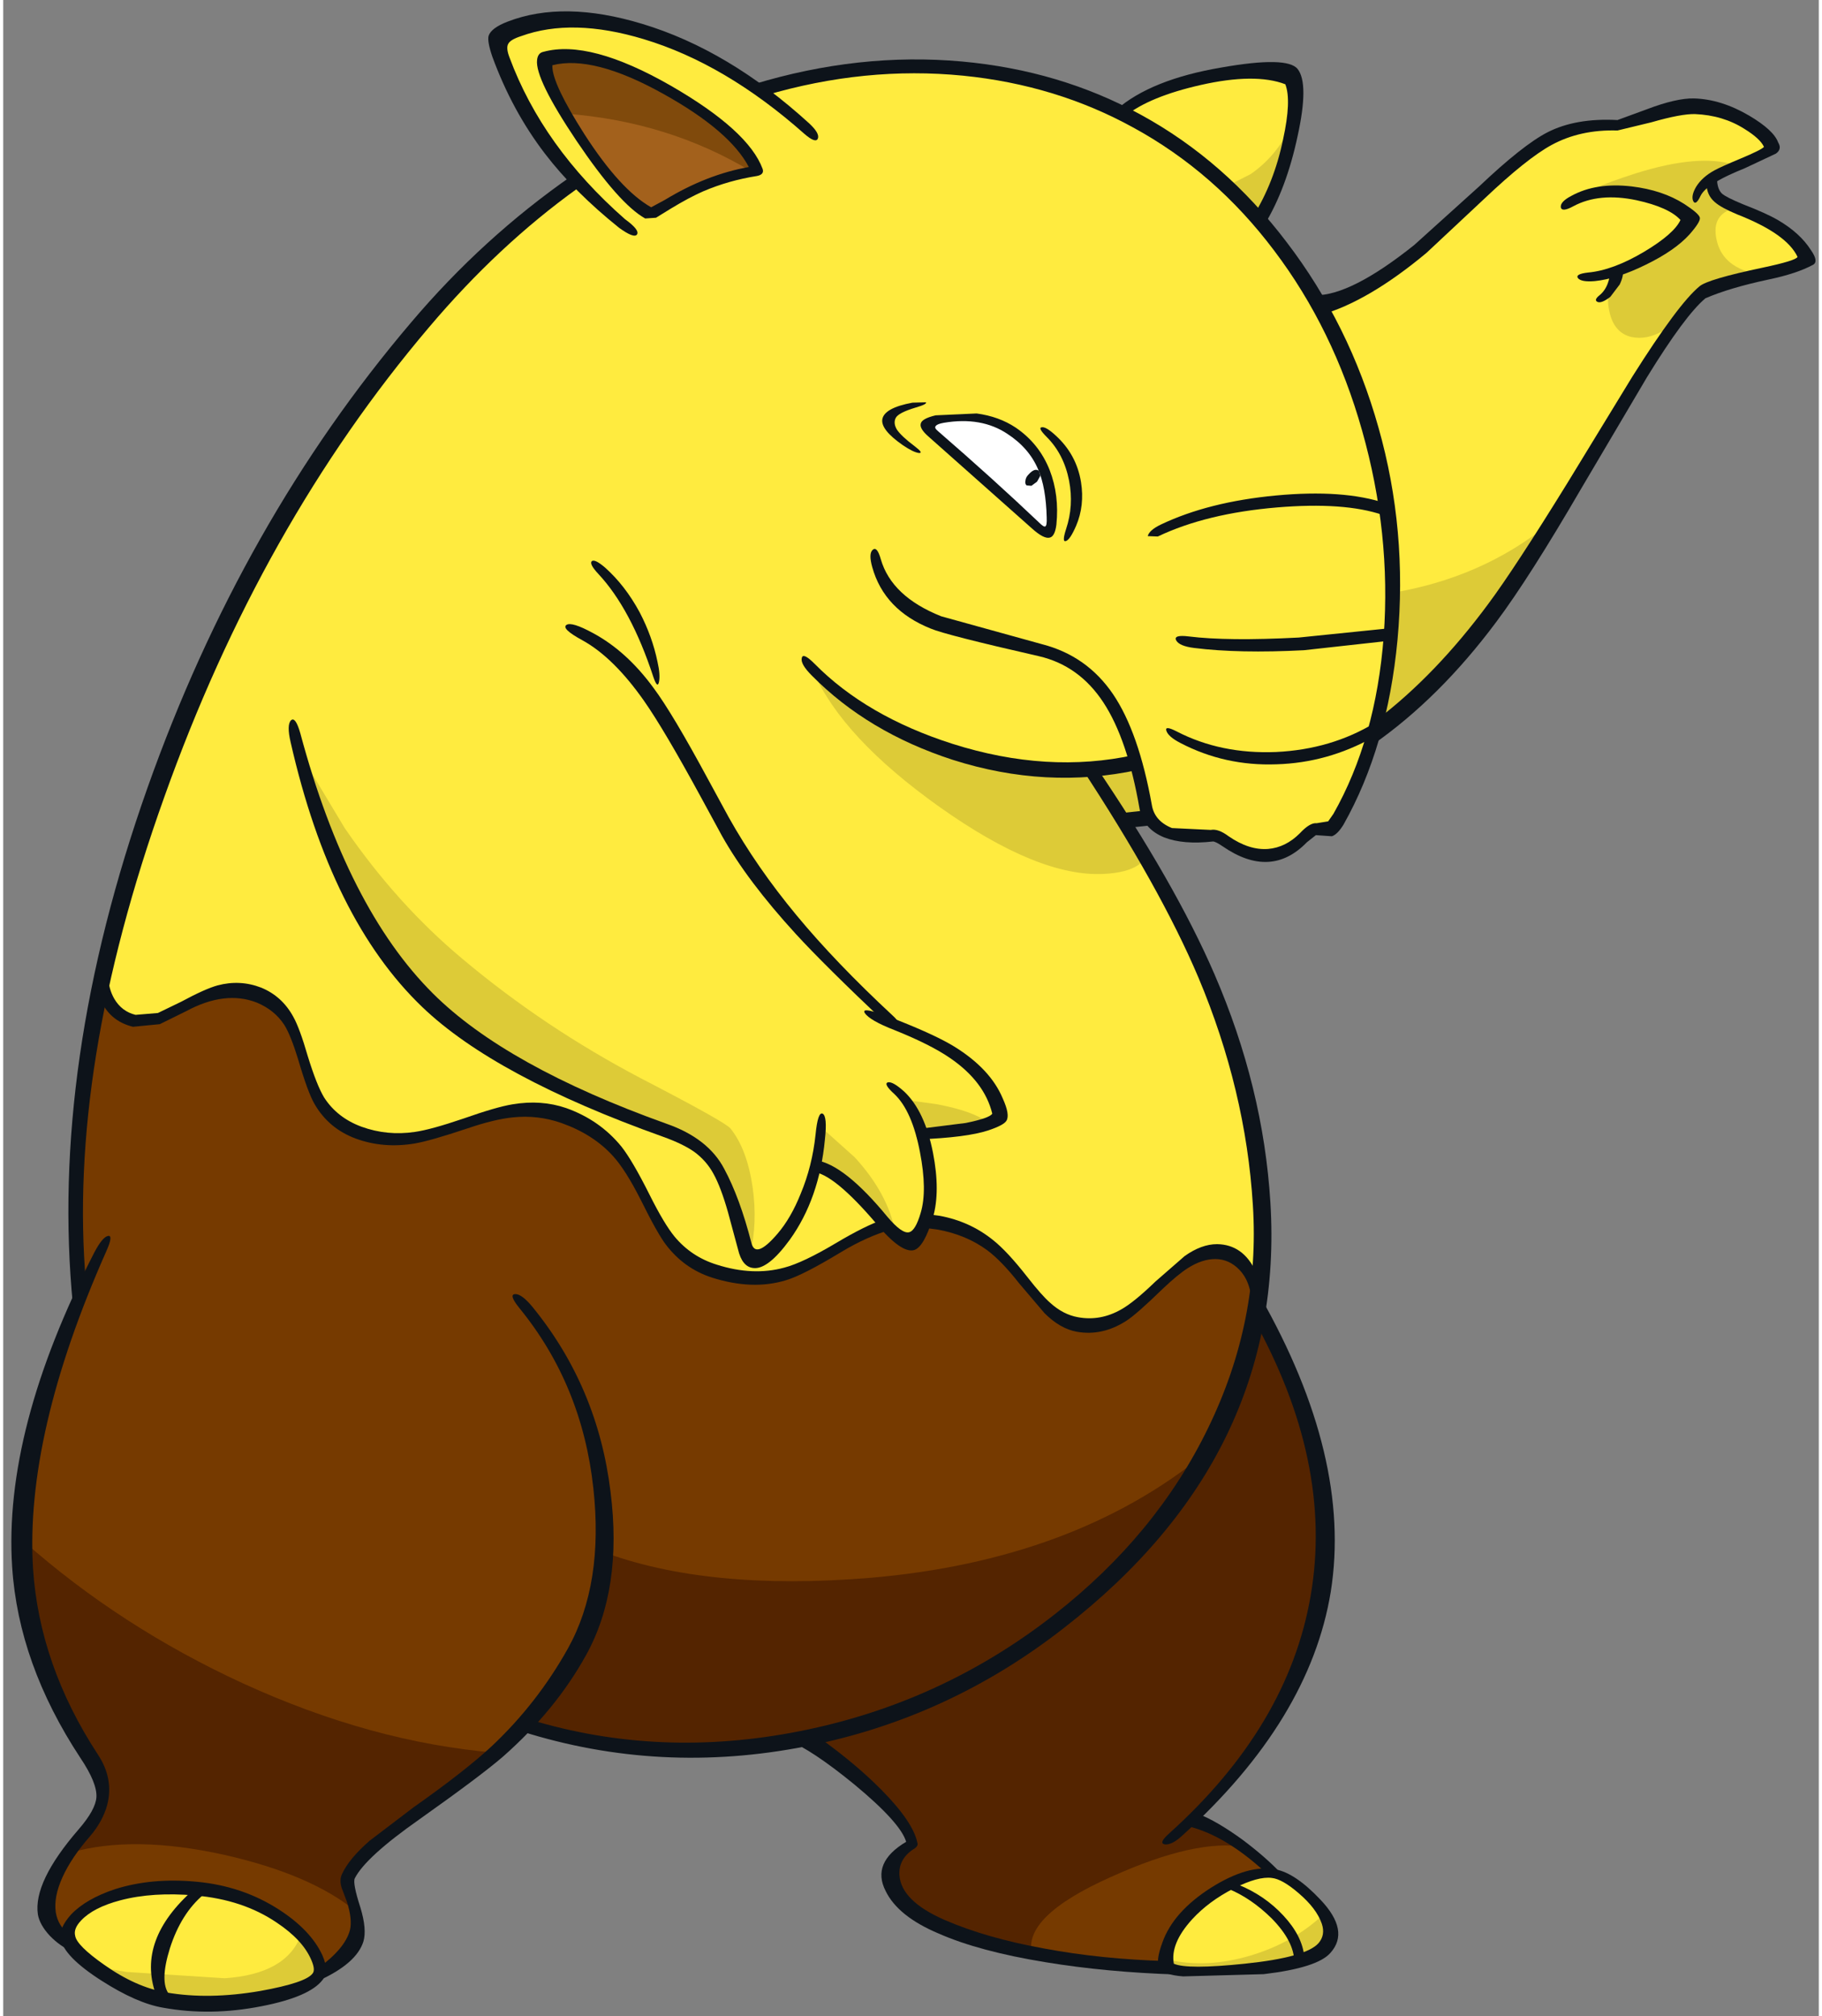 <?xml version='1.0' encoding='utf-8'?>
<svg xmlns="http://www.w3.org/2000/svg" version="1.1" width="244px" height="270px" viewBox="-1.1 -1.55 243.5 270.4"><rect x="-1.1" y="-1.55" width="243.5" height="270.4" fill="#808080" stroke="none"/><g><path fill="#ffeb3f" d="M167.0 28.05 Q171.4 33.05 175.2 39.8 182.4 52.85 184.3 68.3 186.2 83.25 182.6 96.35 180.55 103.75 178.15 107.95 176.9 110.15 174.9 110.0 174.35 109.95 172.75 111.45 171.05 113.05 169.35 113.2 166.05 113.5 163.75 111.9 161.6 110.3 161.2 110.4 158.2 111.05 155.8 110.3 153.3 109.55 152.6 107.7 L152.25 106.55 150.85 100.35 144.65 101.25 149.05 108.15 Q157.2 121.5 161.4 132.85 166.35 146.2 167.2 160.0 167.55 165.75 166.8 171.45 166.3 169.05 164.75 167.65 163.3 166.4 161.45 166.35 159.35 166.35 157.05 168.05 156.25 168.6 153.0 171.7 147.7 176.7 142.9 175.8 140.55 175.35 138.5 173.35 L134.95 169.2 Q130.15 163.25 124.4 162.2 120.35 161.45 116.5 162.9 114.65 163.55 110.05 166.3 106.05 168.6 103.3 169.25 99.15 170.2 94.4 168.7 90.7 167.5 88.3 164.6 87.0 162.95 84.8 158.65 82.75 154.55 81.0 152.55 78.3 149.4 74.0 147.95 69.15 146.25 60.6 149.2 52.05 152.15 46.75 150.2 41.5 148.3 39.3 140.85 38.1 136.95 37.35 135.55 35.85 132.9 33.15 131.8 29.25 130.25 24.1 132.9 18.65 135.7 16.5 135.2 12.85 134.35 12.55 130.6 17.65 107.05 28.7 83.95 40.1 60.0 55.45 41.9 64.9 30.7 75.8 22.95 72.0 18.15 68.45 11.4 64.7 4.3 65.95 3.6 71.75 0.35 80.75 2.0 90.4 3.8 100.3 10.7 113.3 6.75 126.25 7.75 138.25 8.7 148.6 13.75 L150.8 14.9 Q159.8 19.85 167.0 28.05"/><path fill="#ffeb3f" d="M171.4 9.2 Q172.55 11.55 171.2 17.45 169.85 23.5 167.0 28.05 159.8 19.85 150.8 14.9 L148.6 13.75 Q151.8 10.85 159.2 9.15 167.1 7.4 171.4 9.2"/><path fill="#763a00" d="M120.85 245.7 Q120.3 243.2 115.55 238.6 111.25 234.45 106.35 231.2 129.05 226.5 145.35 212.0 163.1 196.15 166.95 173.7 178.35 193.7 175.3 211.9 172.55 228.55 158.0 242.7 163.7 244.1 169.2 249.6 L169.15 249.6 Q165.6 248.9 160.0 253.4 154.15 258.1 155.25 262.15 L155.35 262.3 Q146.05 261.9 137.5 260.3 129.25 258.75 124.25 256.6 118.6 254.15 118.15 250.65 117.75 247.6 120.85 245.7"/><path fill="#763a00" d="M165.05 167.65 Q167.0 169.1 167.5 171.45 L167.15 173.7 Q163.55 194.8 146.0 211.15 129.0 227.0 106.35 231.7 87.7 235.5 68.8 229.55 63.9 235.05 54.5 241.75 46.75 247.2 45.45 250.05 44.7 251.65 46.2 255.45 46.7 259.4 41.05 263.3 42.2 261.0 37.85 257.15 32.8 252.7 24.7 251.95 16.75 251.25 11.75 253.55 7.4 255.55 7.85 258.2 L8.2 258.95 Q0.2 255.4 10.0 244.25 11.9 242.05 12.3 240.2 12.85 237.55 10.8 234.4 2.6 221.95 1.85 208.6 0.95 193.25 9.25 172.25 7.4 154.4 12.55 130.6 12.85 134.35 16.5 135.2 18.65 135.7 24.1 132.9 29.25 130.25 33.15 131.8 35.85 132.9 37.35 135.55 38.1 136.95 39.3 140.85 41.5 148.3 46.75 150.2 52.05 152.15 60.6 149.2 69.15 146.25 74.0 147.95 78.3 149.4 81.0 152.55 82.75 154.55 84.8 158.65 87.0 162.95 88.3 164.6 90.7 167.5 94.4 168.7 99.15 170.2 103.3 169.25 106.05 168.6 110.05 166.3 114.65 163.55 116.5 162.9 120.35 161.45 124.4 162.2 130.15 163.25 134.95 169.2 L138.5 173.35 Q140.55 175.35 142.9 175.8 147.7 176.7 153.0 171.7 156.25 168.6 157.05 168.05 159.35 166.35 161.45 166.35 163.35 166.4 165.05 167.65"/><path fill="#ffeb3f" d="M228.1 22.3 L228.1 23.7 Q228.25 24.5 229.05 25.2 L234.0 27.5 Q238.2 29.45 240.1 32.35 240.95 33.7 236.35 34.75 229.2 36.35 226.8 37.4 223.8 39.95 218.35 48.5 215.8 52.45 208.3 65.25 201.95 76.15 195.8 83.65 189.5 91.3 182.6 96.35 186.2 83.25 184.3 68.3 182.4 52.85 175.2 39.8 180.8 37.9 187.3 33.05 191.55 29.85 197.15 24.55 202.8 19.2 206.2 17.35 210.2 15.2 215.4 15.25 L219.7 14.15 Q223.5 13.0 225.8 13.05 229.3 13.1 232.45 14.9 235.2 16.5 235.65 17.9 236.15 18.65 233.4 19.85 229.0 21.75 228.1 22.3"/><path fill="#ffeb3f" d="M150.85 100.35 L152.25 106.55 152.6 107.7 149.05 108.15 144.65 101.25 150.85 100.35"/><path fill="#ffeb3f" d="M155.35 262.3 L155.25 262.15 Q154.15 258.1 160.0 253.4 165.6 248.9 169.15 249.6 L169.2 249.6 Q171.4 250.1 174.45 253.25 178.05 257.0 175.8 259.5 173.85 261.7 165.05 262.55 156.7 263.35 155.35 262.3"/><path fill="#ffeb3f" d="M24.7 251.95 Q32.8 252.7 37.85 257.15 42.2 261.0 41.05 263.3 L40.95 263.55 Q39.9 264.95 33.55 266.1 26.4 267.35 20.6 266.35 16.8 265.65 12.85 263.1 9.45 260.9 8.2 258.95 L7.85 258.2 Q7.4 255.55 11.75 253.55 16.75 251.25 24.7 251.95"/><path fill="#a3611c" d="M99.9 21.35 Q94.4 22.2 89.6 24.95 85.85 27.05 85.5 26.85 80.7 24.2 75.45 15.5 70.4 7.05 72.2 6.55 78.1 4.95 88.25 10.7 98.05 16.25 99.9 21.35"/><path fill="#ffeb3f" d="M42.25 89.5 Q47.45 81.5 52.7 79.0 56.75 77.1 65.6 79.5 L77.1 83.45 Q82.25 85.25 86.9 92.95 89.75 97.6 95.9 109.75 101.6 119.9 117.95 135.65 123.55 137.95 125.9 139.5 131.1 142.9 132.25 147.7 132.5 148.8 128.55 149.65 L122.0 150.55 Q122.8 153.45 123.0 156.55 123.15 159.55 122.6 161.3 121.05 166.65 117.3 162.5 L113.1 158.05 Q109.95 155.1 107.85 154.75 106.2 161.4 102.7 164.95 99.3 168.35 98.55 165.3 97.1 159.4 95.0 155.5 92.9 151.6 87.65 149.8 65.6 141.9 55.45 131.5 44.3 120.1 38.1 96.95 39.65 93.45 42.25 89.5"/><path fill="#ffffff" d="M139.5 67.8 Q139.6 69.1 139.05 69.65 138.5 70.15 137.65 69.35 131.25 63.2 123.75 56.7 122.8 55.9 122.8 55.5 122.75 54.95 124.05 54.55 130.1 52.9 134.7 56.4 139.65 60.2 139.5 67.8"/><path fill="#542400" d="M158.0 242.7 Q159.3 243.0 161.85 244.25 L165.4 246.15 Q158.9 245.0 147.5 250.15 135.5 255.5 136.9 260.6 L130.85 258.95 124.95 257.3 Q119.2 254.8 118.0 251.5 116.85 248.2 120.85 245.7 120.35 243.2 115.55 238.75 111.35 234.75 106.35 231.45 129.0 226.75 146.0 210.9 163.55 194.55 167.15 173.45 178.95 194.1 176.35 211.15 173.85 227.3 158.0 242.7"/><path fill="#542400" d="M106.85 231.45 Q97.6 233.4 87.9 232.9 78.0 232.45 68.8 229.55 70.85 227.55 73.7 223.1 79.6 213.85 79.15 206.5 93.35 211.85 115.2 210.05 142.5 207.7 160.0 193.45 152.1 207.75 137.9 217.9 123.75 227.95 106.85 231.45"/><path fill="#542400" d="M64.9 233.5 Q61.45 236.75 52.85 242.9 46.7 247.3 45.45 250.05 45.05 250.9 45.35 252.2 L46.05 254.65 Q40.05 249.8 28.55 247.2 16.35 244.5 7.95 246.9 9.1 245.2 10.0 244.25 11.7 242.3 12.2 240.15 12.9 237.05 11.0 234.15 6.6 227.45 4.4 221.3 1.65 213.55 1.7 205.2 14.65 216.65 31.05 224.2 48.3 232.1 64.9 233.5"/><path fill="#ddcb37" d="M182.6 96.35 Q185.0 87.55 184.9 78.0 197.25 76.0 206.25 68.65 194.95 87.35 182.6 96.35"/><path fill="#ddcb37" d="M150.85 100.35 L152.25 106.55 152.6 107.7 149.05 108.15 144.65 101.25 150.85 100.35"/><path fill="#ddcb37" d="M155.35 262.3 L155.25 262.15 155.1 261.25 Q160.35 262.45 166.2 260.7 171.9 259.0 175.95 255.2 177.45 257.75 175.8 259.5 173.85 261.7 165.05 262.55 156.7 263.35 155.35 262.3"/><path fill="#ddcb37" d="M33.55 266.1 Q26.4 267.35 20.6 266.35 16.1 265.55 11.6 262.25 L15.4 262.9 28.6 263.75 Q36.8 263.2 38.8 258.05 40.25 259.6 40.85 261.1 41.45 262.5 41.05 263.3 L40.95 263.55 Q39.9 264.95 33.55 266.1"/><path fill="#804a0c" d="M88.25 10.7 Q98.05 16.25 99.9 21.35 L99.25 21.45 Q88.15 14.75 74.4 13.7 72.8 10.8 72.2 8.8 71.55 6.75 72.2 6.55 78.1 4.95 88.25 10.7"/><path fill="#ddcb37" d="M144.65 101.25 L147.6 105.95 151.65 112.0 Q152.7 113.35 151.15 114.45 149.6 115.5 146.5 115.65 137.75 116.1 124.45 106.65 111.45 97.4 107.55 88.5 115.7 95.75 128.0 99.4 138.6 102.55 144.65 101.25"/><path fill="#ddcb37" d="M50.35 125.8 Q42.0 113.95 39.45 100.75 L44.7 109.5 Q51.7 119.7 60.5 127.05 71.45 136.25 84.5 143.1 95.8 148.95 96.45 149.8 98.65 152.55 99.4 157.6 100.1 162.5 99.05 166.75 L95.85 156.95 Q94.35 153.2 92.55 152.45 74.65 145.05 64.6 139.75 57.55 136.1 50.35 125.8"/><path fill="#ddcb37" d="M108.8 149.8 L113.1 153.65 Q117.55 158.5 118.55 163.7 L114.9 159.9 Q110.65 155.9 107.6 154.7 L108.8 149.8"/><path fill="#ddcb37" d="M121.95 150.7 L119.9 145.95 124.2 146.55 Q128.9 147.45 130.85 148.9 125.1 150.8 121.95 150.7"/><path fill="#ddcb37" d="M163.05 23.4 L166.2 21.8 Q169.75 19.35 171.7 15.15 L170.65 19.95 Q169.15 25.3 167.2 27.75 L163.05 23.4"/><path fill="#ddcb37" d="M228.15 22.8 Q226.85 24.6 230.65 26.5 227.9 27.5 228.75 30.85 229.65 34.4 234.35 35.25 L228.25 37.05 Q225.95 37.75 225.55 38.4 223.7 41.55 221.35 42.9 219.3 44.05 217.3 43.65 214.9 43.1 214.3 40.15 213.65 37.2 215.5 34.95 218.25 34.45 221.5 32.15 224.9 29.7 225.05 27.8 223.5 26.15 220.75 25.0 215.25 22.7 209.35 25.35 211.0 23.9 217.85 21.7 226.45 19.0 231.2 20.6 L228.15 22.8"/><path fill="#0d131a" d="M53.6 41.7 Q63.25 30.3 75.2 22.0 75.35 22.95 75.95 23.7 65.3 31.35 56.0 42.35 33.5 68.85 20.5 105.35 7.5 141.65 10.0 170.55 8.65 172.65 8.25 173.5 5.1 141.25 18.25 104.1 30.9 68.4 53.6 41.7"/><path fill="#0d131a" d="M183.35 55.8 Q187.25 69.55 185.9 84.25 184.55 98.6 178.65 109.05 177.85 110.35 177.1 110.6 L174.95 110.45 173.75 111.4 Q168.9 116.4 162.45 111.95 161.5 111.3 161.15 111.3 157.15 111.75 154.6 110.75 151.8 109.6 151.3 106.9 149.7 97.6 146.45 92.65 143.2 87.7 137.8 86.45 125.3 83.6 123.3 82.75 117.05 80.25 115.45 74.5 114.95 72.7 115.5 72.2 116.1 71.65 116.6 73.45 118.05 78.45 124.7 81.1 L138.25 84.85 Q144.25 86.4 147.75 91.55 151.2 96.65 152.95 106.4 153.3 108.55 155.65 109.5 L160.85 109.75 Q161.85 109.55 163.25 110.6 166.0 112.5 168.55 112.3 170.9 112.1 172.8 110.2 174.15 108.75 175.05 108.85 L176.6 108.6 177.3 107.6 Q183.0 97.55 184.05 83.75 185.05 69.95 181.15 56.2 177.3 42.55 169.35 32.05 161.45 21.55 150.45 15.55 140.1 9.85 127.65 8.6 114.5 7.3 101.1 11.25 L99.55 9.75 Q113.7 5.45 127.5 6.7 140.65 7.9 151.5 13.85 162.75 20.0 171.05 30.95 179.45 41.95 183.35 55.8"/><path fill="#0d131a" d="M107.35 89.05 Q105.8 87.5 106.0 86.7 106.15 85.9 107.7 87.45 114.65 94.5 126.2 98.2 138.95 102.25 150.6 99.7 L151.1 101.7 Q138.8 104.35 126.25 100.35 114.85 96.65 107.35 89.05"/><path fill="#0d131a" d="M172.5 7.7 Q174.05 9.65 172.5 16.7 171.0 23.75 168.05 28.6 L166.5 27.5 Q169.35 22.95 170.55 17.15 171.7 11.9 170.85 9.75 166.8 8.2 159.5 9.85 152.65 11.4 149.4 14.0 L148.2 13.15 Q152.85 9.1 162.3 7.5 171.1 5.95 172.5 7.7"/><path fill="#0d131a" d="M232.5 21.0 Q230.05 22.0 228.95 22.65 227.05 23.7 226.55 24.7 225.9 26.1 225.55 25.4 225.25 24.7 225.95 23.5 226.75 22.2 228.4 21.3 229.2 20.85 231.95 19.7 234.7 18.55 235.05 18.15 234.55 17.05 232.45 15.75 229.55 13.9 225.8 13.75 223.95 13.7 219.95 14.85 L215.4 15.95 Q210.4 15.8 206.55 17.9 203.25 19.7 197.6 25.05 L189.8 32.35 Q181.95 38.9 175.55 40.7 175.3 40.8 174.95 39.4 174.6 38.05 174.85 38.05 179.65 38.1 188.15 31.3 L196.85 23.45 Q202.7 17.9 206.0 16.2 209.8 14.25 215.4 14.55 L219.35 13.1 Q223.3 11.6 225.65 11.65 229.3 11.75 233.05 13.95 236.35 15.9 236.95 17.55 237.5 18.45 236.65 19.05 L232.5 21.0"/><path fill="#0d131a" d="M148.75 107.5 L152.45 107.1 153.7 109.05 149.85 109.45 148.75 107.5"/><path fill="#0d131a" d="M228.75 22.35 Q228.75 23.75 229.4 24.4 229.95 24.9 232.25 25.85 235.35 27.05 236.9 27.95 239.9 29.7 241.35 32.0 242.4 33.5 241.65 33.95 239.45 35.15 235.6 35.95 230.45 37.05 227.2 38.45 224.45 40.75 219.35 49.05 L210.55 63.95 Q203.6 75.9 199.15 81.85 191.55 92.05 182.6 98.3 183.15 96.6 183.1 95.0 191.05 88.95 198.1 79.4 201.6 74.7 208.7 63.2 L217.4 48.95 Q223.55 39.2 226.4 36.85 227.5 35.9 234.85 34.35 239.35 33.4 239.55 32.9 238.1 29.8 231.45 27.2 229.3 26.3 228.45 25.55 227.35 24.6 227.35 23.1 227.35 22.9 228.05 22.55 L228.75 22.35"/><path fill="#0d131a" d="M209.25 24.7 Q212.55 22.9 217.3 23.45 221.45 23.95 224.35 25.8 226.35 27.1 226.45 27.65 226.55 28.2 225.05 29.9 223.1 32.05 219.2 33.95 215.35 35.85 212.35 36.15 210.55 36.3 210.1 35.75 209.7 35.2 211.45 35.0 214.8 34.7 219.0 32.2 223.0 29.8 223.85 27.95 222.3 26.25 217.95 25.3 212.95 24.25 209.5 26.1 207.95 26.95 207.8 26.25 207.7 25.5 209.25 24.7"/><path fill="#0d131a" d="M214.3 34.8 Q214.25 34.5 215.15 34.35 L216.1 34.5 Q216.3 35.35 215.7 36.6 L214.45 38.25 Q213.3 39.15 212.75 38.95 212.15 38.7 213.05 38.0 213.75 37.4 214.1 36.45 214.45 35.55 214.3 34.8"/><path fill="#0d131a" d="M159.2 129.55 Q154.1 117.5 143.3 101.1 L145.25 100.95 Q156.05 116.85 161.35 129.1 167.9 144.25 168.85 159.7 170.95 193.6 141.25 216.7 125.7 228.9 106.55 232.65 87.0 236.5 68.45 230.65 69.1 229.35 69.5 229.05 86.95 234.35 105.8 230.6 124.7 226.85 139.85 215.0 153.55 204.3 160.5 189.95 167.5 175.6 166.5 160.05 165.55 144.65 159.2 129.55"/><path fill="#0d131a" d="M166.4 175.0 Q166.25 174.8 166.8 173.4 167.3 172.05 167.45 172.25 179.8 193.95 176.95 211.9 174.15 229.1 157.05 244.6 155.65 245.9 154.7 245.8 153.8 245.65 155.25 244.35 171.25 229.95 174.25 212.45 177.35 194.5 166.4 175.0"/><path fill="#0d131a" d="M104.05 231.8 L105.9 231.5 108.15 231.35 Q113.2 234.95 116.7 238.5 120.9 242.75 121.5 245.55 121.65 245.95 121.2 246.3 118.95 247.65 119.1 249.95 119.35 253.4 125.2 255.95 130.75 258.35 138.45 259.75 146.15 261.2 155.05 261.45 L156.05 262.35 Q156.7 263.25 156.4 263.25 146.9 262.95 138.7 261.6 129.8 260.15 124.35 257.75 118.9 255.45 117.25 252.05 115.3 248.25 120.0 245.45 119.25 242.9 113.1 237.8 107.3 233.05 104.05 231.8"/><path fill="#0d131a" d="M157.75 243.35 Q157.45 243.3 158.2 242.45 158.9 241.6 159.05 241.65 161.65 242.65 165.15 245.2 168.15 247.45 170.2 249.6 L168.3 249.65 Q162.8 244.55 157.75 243.35"/><path fill="#0d131a" d="M158.35 255.85 Q155.4 259.1 155.9 261.8 157.7 262.6 165.4 261.8 173.6 260.95 175.3 259.05 176.25 257.95 175.75 256.45 175.05 254.4 172.65 252.35 170.45 250.45 169.05 250.3 167.2 250.05 163.95 251.7 160.6 253.4 158.35 255.85 M157.15 263.5 Q154.5 263.3 153.95 262.35 153.45 261.45 154.35 259.0 155.8 254.85 160.9 251.6 165.9 248.45 169.55 249.15 172.2 249.65 175.55 253.2 179.55 257.4 176.9 260.35 175.15 262.35 167.95 263.2 L157.15 263.5"/><path fill="#0d131a" d="M163.2 251.75 Q163.1 251.3 163.6 251.15 L164.55 251.2 Q168.1 252.65 170.6 255.35 173.15 258.1 173.4 260.9 L172.75 261.45 172.05 261.55 Q172.05 258.8 169.0 255.7 166.25 253.0 163.2 251.75"/><path fill="#0d131a" d="M11.1 166.45 Q12.2 164.35 12.95 164.2 13.7 164.05 12.75 166.2 1.8 190.85 2.9 208.8 3.75 221.75 11.6 233.75 13.75 237.0 12.85 240.5 12.25 242.7 10.55 244.7 8.05 247.55 6.85 250.2 5.65 252.85 5.95 254.9 6.25 256.75 7.75 257.85 8.6 260.35 8.25 260.2 6.55 259.5 5.15 258.05 3.8 256.6 3.55 255.2 2.9 250.85 9.0 243.8 11.3 241.15 11.4 239.45 11.5 237.55 9.25 234.2 0.95 221.6 0.1 208.6 -1.1 190.2 11.1 166.45"/><path fill="#0d131a" d="M68.15 173.9 Q66.65 172.05 67.55 172.0 68.45 171.95 69.95 173.8 78.65 184.5 80.35 198.5 82.0 211.55 77.05 220.45 72.95 227.85 65.9 234.05 62.95 236.6 54.7 242.45 47.5 247.5 46.05 250.35 45.75 251.0 46.8 254.25 47.7 257.2 47.2 258.85 46.25 261.8 41.15 264.1 40.9 264.2 40.95 263.35 41.0 262.5 41.2 262.35 44.75 259.75 45.4 257.3 45.75 255.85 45.0 253.5 L44.3 251.65 Q43.95 250.55 44.35 249.75 45.3 247.7 48.05 245.3 L53.9 240.85 Q60.85 235.95 64.45 232.6 70.55 226.85 74.65 219.5 79.45 210.85 78.05 198.05 76.55 184.2 68.15 173.9"/><path fill="#0d131a" d="M35.6 256.3 Q31.05 253.2 24.65 252.65 18.95 252.15 14.6 253.3 11.0 254.25 9.35 256.0 8.3 257.1 8.55 258.05 8.75 259.35 12.45 261.95 16.7 264.95 20.75 265.65 26.45 266.65 33.4 265.45 39.5 264.35 40.4 263.1 40.8 262.6 40.2 261.25 39.05 258.6 35.6 256.3 M24.75 250.8 Q30.95 251.35 35.9 254.55 40.15 257.3 41.7 260.65 42.65 262.8 41.75 263.95 40.0 266.25 33.55 267.5 26.7 268.85 20.35 267.7 16.8 267.1 12.05 264.05 7.05 260.85 6.6 258.45 6.35 257.05 8.0 255.2 10.0 253.1 13.9 251.8 18.8 250.25 24.75 250.8"/><path fill="#0d131a" d="M24.45 251.85 L25.35 252.0 Q26.05 252.3 25.8 252.5 22.75 255.05 21.25 259.75 19.85 264.25 21.15 265.9 21.35 266.15 20.4 266.1 L19.35 265.85 Q16.8 258.6 24.45 251.85"/><path fill="#0d131a" d="M84.6 1.65 Q96.2 5.15 107.0 15.0 108.45 16.35 108.15 17.05 107.85 17.7 106.35 16.4 95.75 7.0 84.8 3.7 75.2 0.8 68.35 3.3 66.95 3.75 66.65 4.3 66.3 4.85 66.8 6.15 71.25 18.15 82.3 27.85 84.3 29.3 83.9 29.9 83.5 30.45 81.5 29.0 75.45 24.15 71.55 19.05 67.15 13.3 64.5 6.05 63.8 4.0 64.0 3.25 64.35 2.2 66.55 1.35 74.05 -1.55 84.6 1.65"/><path fill="#0d131a" d="M88.45 9.95 Q98.85 15.95 100.75 21.1 101.0 21.85 100.0 22.05 96.2 22.65 92.8 24.1 90.95 24.9 88.4 26.45 L86.45 27.65 85.0 27.75 Q81.5 25.8 75.8 17.35 70.2 9.0 70.5 6.5 70.6 5.55 71.35 5.4 77.55 3.7 88.45 9.95 M98.9 20.85 Q96.35 16.0 87.45 11.05 78.05 5.8 72.55 7.2 L72.55 7.35 Q72.55 9.7 76.85 16.45 81.65 23.9 85.8 26.25 L87.65 25.25 Q93.25 21.85 98.9 20.85"/><path fill="#0d131a" d="M76.55 84.3 Q73.7 82.75 74.45 82.25 75.15 81.8 78.0 83.35 82.55 85.8 86.15 90.75 88.65 94.1 93.4 102.9 L96.2 108.05 Q99.95 114.75 105.3 121.2 110.55 127.55 118.25 134.7 119.35 135.7 118.85 136.25 118.4 136.75 117.3 135.7 108.95 127.8 105.2 123.7 98.7 116.6 95.3 110.55 L92.5 105.4 Q87.55 96.3 84.85 92.45 80.75 86.6 76.55 84.3"/><path fill="#0d131a" d="M126.45 138.8 Q131.3 141.8 132.95 145.75 133.95 147.95 133.45 148.75 133.1 149.35 131.0 150.05 128.1 151.0 121.7 151.25 121.4 151.3 121.4 150.6 121.35 149.9 121.65 149.85 L128.0 149.05 Q131.2 148.4 131.55 147.8 130.5 143.5 125.9 140.35 123.3 138.55 118.45 136.6 115.1 135.3 114.45 134.3 113.8 133.25 118.95 135.3 124.0 137.3 126.45 138.8"/><path fill="#0d131a" d="M118.45 145.2 Q116.9 143.8 117.55 143.6 118.2 143.45 119.75 144.85 122.5 147.45 123.6 153.05 124.6 158.2 123.6 161.7 122.4 165.7 121.05 166.1 119.35 166.55 116.0 162.55 110.25 155.8 107.45 155.6 107.05 155.6 107.9 154.05 111.7 154.6 117.5 161.65 119.45 163.95 120.4 163.7 121.25 163.5 121.95 161.1 122.85 158.1 121.85 152.95 120.8 147.45 118.45 145.2"/><path fill="#0d131a" d="M37.45 98.0 Q36.9 95.65 37.5 95.05 38.1 94.5 38.75 96.8 45.05 120.25 56.55 131.7 66.35 141.45 87.85 149.15 93.45 151.1 95.6 155.2 97.7 159.1 99.25 165.15 99.8 167.35 102.75 163.9 104.55 161.8 105.85 158.55 107.4 154.85 107.85 150.6 108.15 147.5 108.8 147.8 109.45 148.15 109.1 151.3 108.35 159.2 104.4 164.7 101.45 168.75 99.5 168.5 98.0 168.35 97.45 166.0 L96.1 161.0 Q95.15 157.65 94.15 155.85 93.2 154.1 91.55 152.9 90.05 151.85 87.4 150.9 64.85 142.85 55.1 133.5 42.85 121.75 37.45 98.0"/><path fill="#0d131a" d="M60.65 148.45 Q65.05 146.9 67.2 146.55 71.05 145.9 74.4 147.05 78.9 148.65 81.8 152.2 83.3 154.1 85.6 158.7 87.55 162.6 88.95 164.3 91.2 167.0 94.6 168.05 99.45 169.6 103.65 168.45 106.15 167.8 110.6 165.15 114.55 162.8 116.95 162.0 L117.95 163.35 Q114.7 164.3 111.3 166.35 106.1 169.5 103.85 170.15 99.4 171.5 94.0 169.8 90.25 168.6 87.8 165.4 86.65 163.9 84.4 159.35 82.35 155.3 80.65 153.45 78.0 150.55 73.75 149.05 70.6 147.95 67.25 148.3 64.75 148.55 61.1 149.8 56.15 151.45 54.1 151.8 49.9 152.5 46.2 151.15 42.55 149.8 40.65 146.5 39.75 144.95 38.45 140.5 37.45 137.25 36.6 135.9 35.3 133.9 32.9 132.9 28.65 131.25 23.45 134.05 L19.9 135.8 16.3 136.15 Q13.65 135.5 12.35 133.3 11.4 131.7 12.15 129.95 13.05 127.8 13.0 129.4 13.0 131.0 13.8 132.4 14.8 134.1 16.65 134.55 L19.65 134.3 22.75 132.8 Q26.0 131.05 27.65 130.6 30.65 129.8 33.5 130.9 36.3 132.05 37.8 134.8 38.65 136.3 39.75 140.1 40.95 144.0 41.95 145.65 43.7 148.35 46.95 149.55 50.4 150.8 54.1 150.25 56.25 149.95 60.65 148.45"/><path fill="#0d131a" d="M166.9 169.0 Q167.55 170.45 166.3 174.65 166.6 170.8 164.75 168.8 163.35 167.3 161.45 167.3 159.7 167.3 157.8 168.5 156.45 169.35 154.4 171.3 150.85 174.75 149.5 175.6 146.3 177.65 142.9 177.05 140.65 176.65 138.55 174.55 L135.15 170.55 Q132.8 167.55 130.85 166.1 128.05 164.05 124.25 163.35 L122.35 163.1 122.95 161.3 124.5 161.5 Q128.55 162.25 131.65 164.75 133.55 166.25 136.25 169.7 138.2 172.2 139.3 173.15 141.05 174.75 143.05 175.1 146.05 175.65 148.85 174.05 150.55 173.1 153.45 170.3 L157.35 166.9 Q159.6 165.3 161.7 165.3 165.2 165.35 166.9 169.0"/><path fill="#0d131a" d="M84.25 80.55 Q85.95 83.8 86.65 87.2 87.05 88.95 86.85 89.9 86.65 90.85 86.1 89.25 83.1 80.1 78.7 75.4 77.45 74.05 77.85 73.7 78.25 73.4 79.6 74.55 82.3 76.95 84.25 80.55"/><path fill="#0d131a" d="M169.6 64.9 Q178.65 64.05 184.3 65.95 184.6 66.05 184.4 66.8 184.15 67.6 183.9 67.5 178.75 65.75 169.75 66.5 160.25 67.3 153.75 70.4 L152.4 70.35 Q152.6 69.55 154.15 68.8 160.55 65.75 169.6 64.9"/><path fill="#0d131a" d="M184.4 82.75 Q184.7 82.7 184.85 83.5 184.95 84.35 184.65 84.4 L173.35 85.65 Q164.65 86.1 158.65 85.35 156.6 85.1 156.2 84.3 155.85 83.55 157.9 83.8 163.1 84.45 172.65 83.95 L184.4 82.75"/><path fill="#0d131a" d="M182.85 95.4 Q183.1 95.25 183.0 96.25 L182.6 97.35 Q176.5 100.75 169.65 100.95 162.75 101.2 156.8 98.1 155.15 97.25 154.9 96.45 154.65 95.7 156.3 96.55 162.2 99.6 169.6 99.3 177.0 98.95 182.85 95.4"/><path fill="#0d131a" d="M138.85 57.05 Q137.6 55.8 138.2 55.75 138.75 55.65 140.05 56.85 142.85 59.4 143.45 63.1 143.95 66.25 142.8 68.95 142.0 70.8 141.45 71.0 140.85 71.25 141.45 69.4 142.5 66.25 141.85 62.9 141.15 59.35 138.85 57.05"/><path fill="#0d131a" d="M121.3 53.1 Q118.95 53.8 118.6 54.5 118.25 55.2 118.75 56.05 119.35 56.95 121.15 58.3 122.4 59.25 121.7 59.2 120.95 59.1 119.55 58.15 116.6 56.1 116.8 54.7 117.05 53.15 120.85 52.45 L122.65 52.4 Q122.85 52.65 121.3 53.1"/><path fill="#0d131a" d="M137.7 61.4 Q136.5 58.55 133.6 56.65 130.1 54.3 125.05 55.15 124.2 55.3 124.0 55.55 123.7 55.8 124.25 56.25 131.75 62.75 137.85 68.55 138.45 69.15 138.65 69.05 138.9 68.95 138.85 67.85 138.75 63.8 137.7 61.4 M134.7 55.8 Q137.85 57.95 139.25 61.5 140.55 64.85 140.15 68.8 139.95 70.4 139.25 70.55 138.45 70.75 136.85 69.3 L123.0 57.0 Q121.8 55.95 121.95 55.3 122.05 54.6 123.95 54.15 L129.45 53.9 Q132.45 54.3 134.7 55.8"/><path fill="#0d131a" d="M136.4 62.1 Q137.25 61.15 137.8 61.6 L138.0 62.25 137.55 63.05 136.8 63.6 136.15 63.55 Q135.9 63.3 136.0 62.9 136.05 62.45 136.4 62.1"/></g></svg>